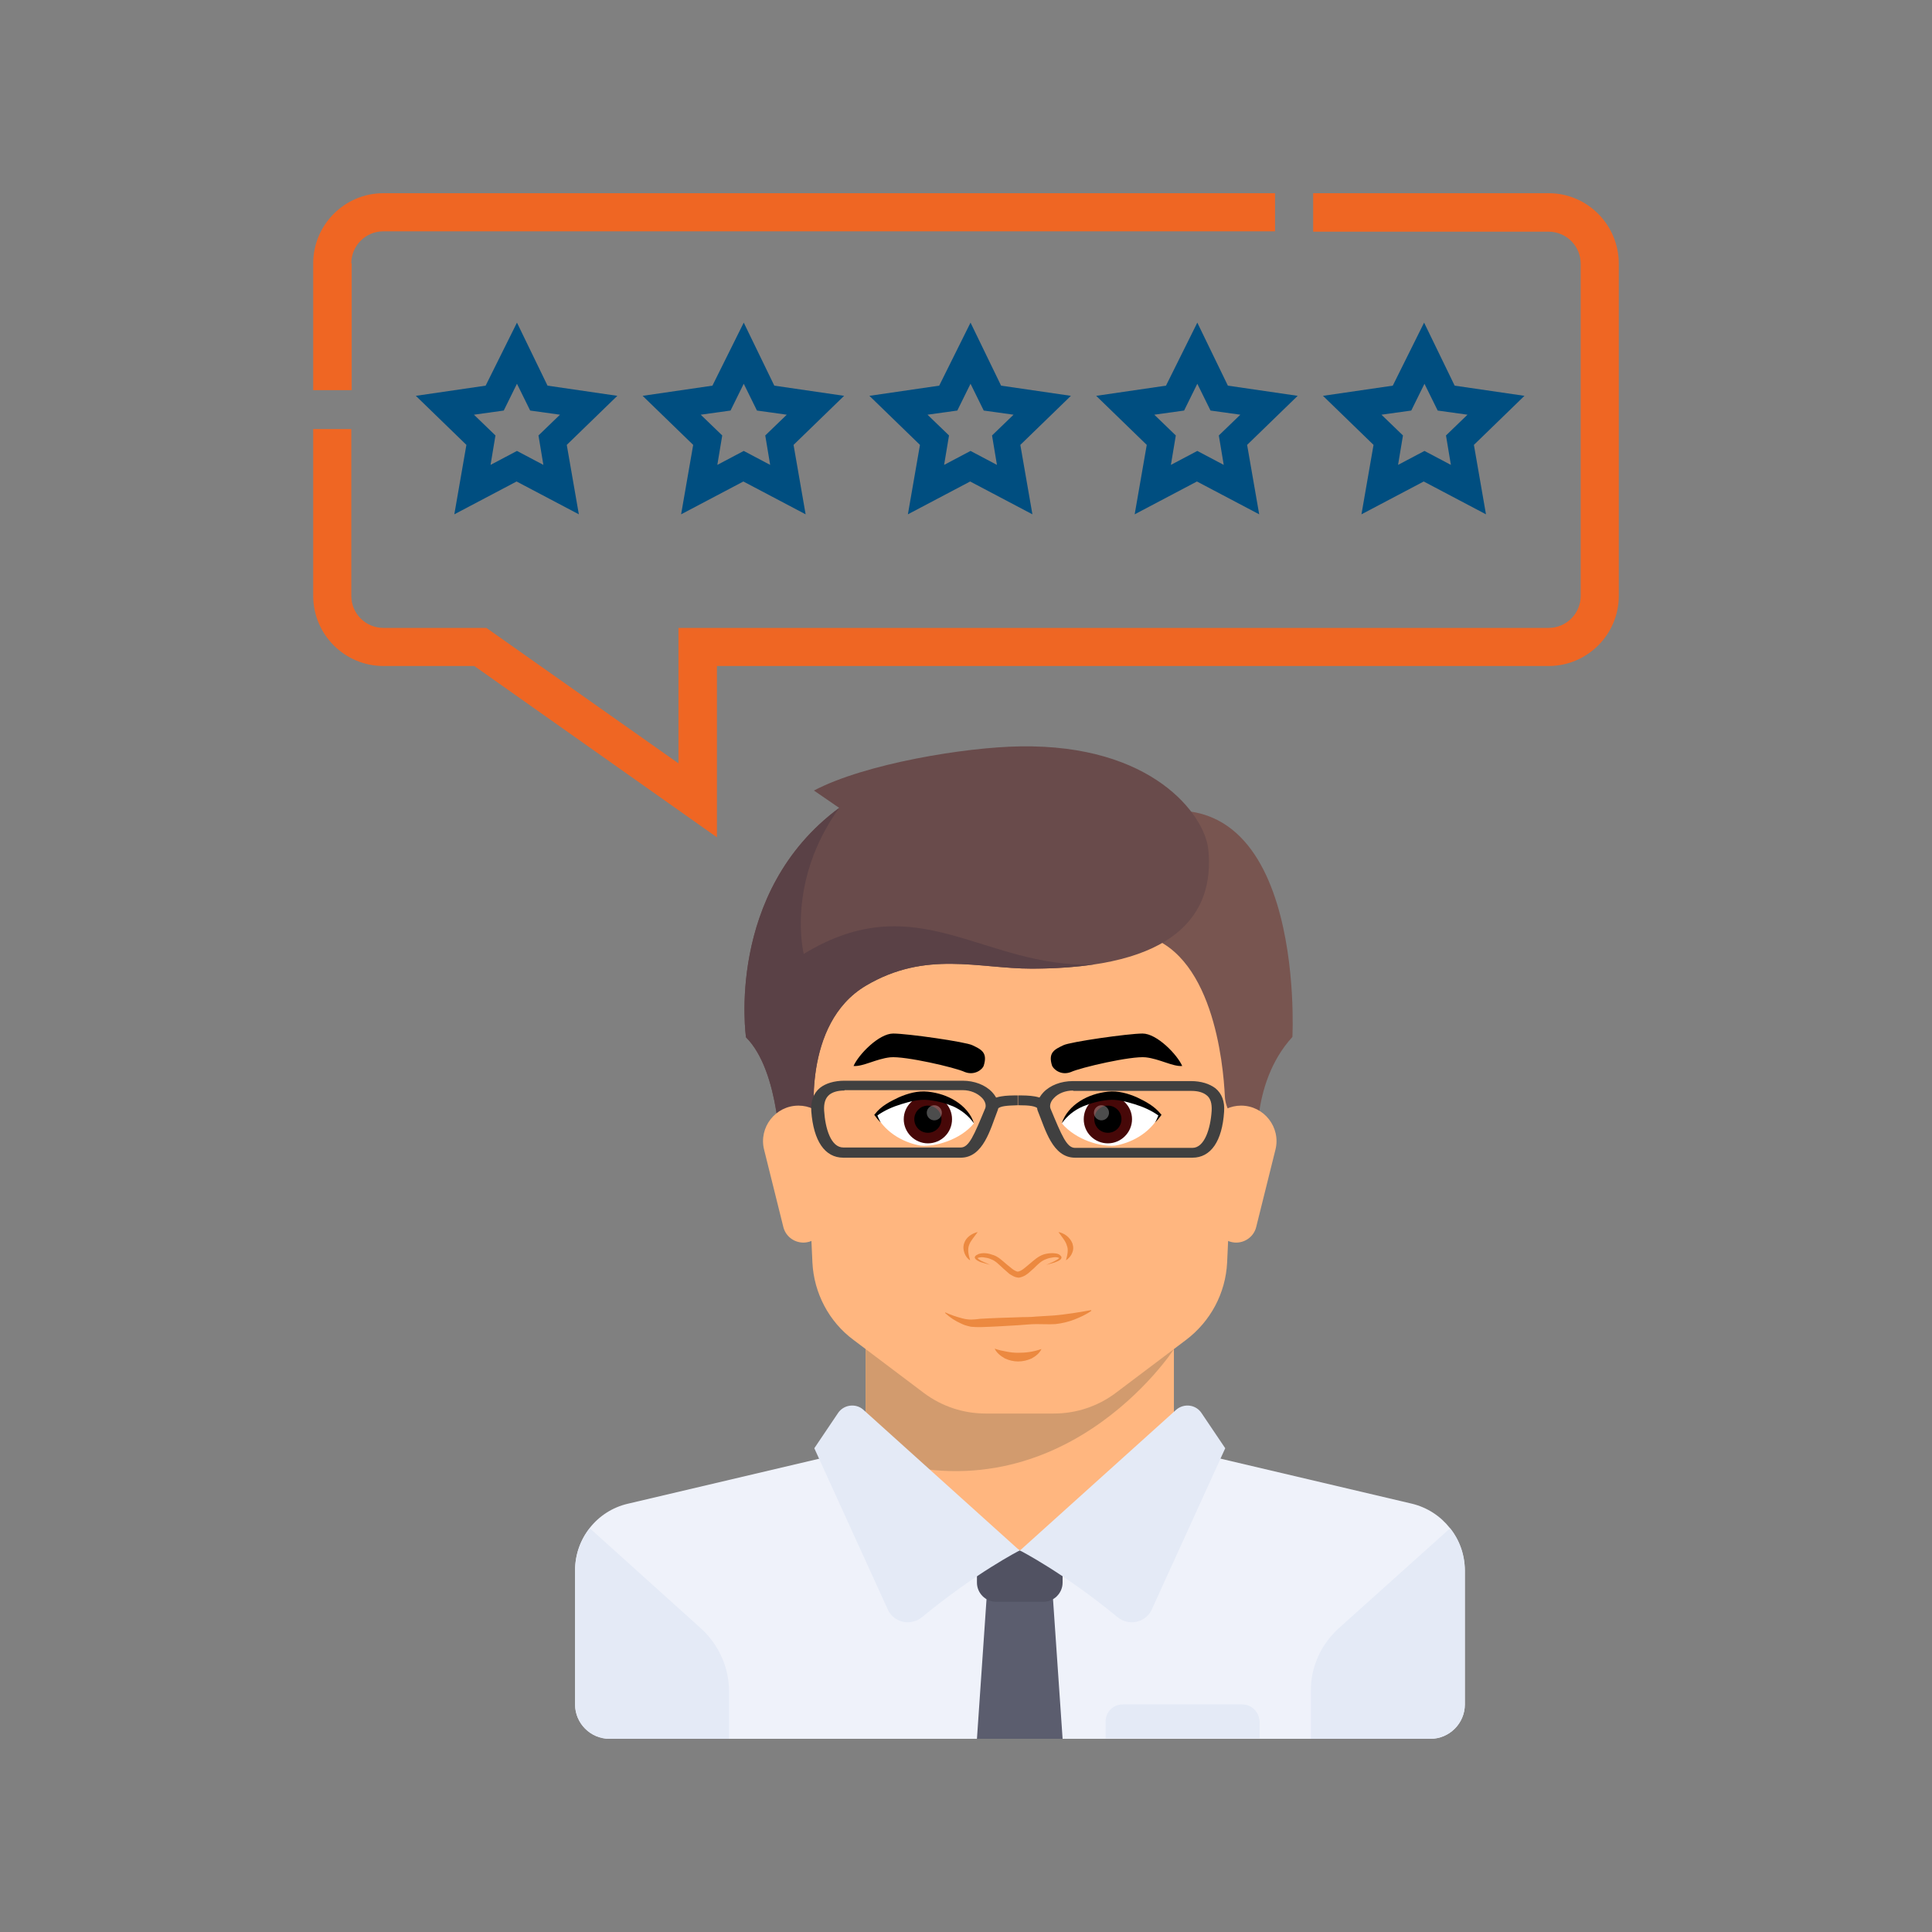 <svg id="Layer_1" xmlns="http://www.w3.org/2000/svg" viewBox="0 0 512 512"><rect x="0" y="0" width="512" height="512" fill="#808080" stroke="none"/><style>.st0{fill:#ef6623}.st1{fill:#004e80}.st2{fill:#ffb67f}.st3{fill:#eff2fa}.st4{fill:#d29b6e}.st5{fill:#e4eaf6}.st6{fill:#5b5d6e}.st7{fill:#515262}.st8{fill:#785550}.st9{fill:#694b4b}.st10{fill:#5a4146}.st11{fill:#ec8940}.st12{fill:#fff}.st13{fill:#470808}.st14{opacity:.3;fill:#fff}.st15{fill:#404040}</style><path class="st0" d="M410.4 51.2H348v10.2h62.4c4.7 0 8.5 3.8 8.5 8.5v88c0 4.7-3.8 8.5-8.5 8.5H179.8v35.9l-50.9-35.9h-27.3c-4.7 0-8.5-3.8-8.5-8.5v-44.2H83v44.2c0 10.3 8.4 18.6 18.6 18.6h24.1l64.3 45.4v-45.4h220.4c10.3 0 18.6-8.4 18.6-18.6v-88c0-10.3-8.3-18.7-18.6-18.7z"/><path class="st0" d="M93.1 69.8c0-4.7 3.8-8.5 8.5-8.5h236.3V51.2H101.6C91.3 51.2 83 59.6 83 69.8v33.6h10.2V69.8z"/><path class="st1" d="M137 85.5l-8.3 16.7-18.5 2.7 13.4 13-3.2 18.4 16.5-8.7 16.5 8.7-3.2-18.4 13.4-13-18.5-2.7-8.1-16.7zm7 37.7l-7-3.7-7 3.7 1.3-7.8-5.7-5.5 7.9-1.1 3.5-7.1 3.5 7.1 7.9 1.1-5.7 5.5 1.3 7.8zm53.1-37.7l-8.3 16.7-18.5 2.7 13.4 13-3.2 18.4 16.5-8.7 16.5 8.7-3.2-18.4 13.4-13-18.5-2.7-8.1-16.7zm7 37.7l-7-3.7-7 3.7 1.3-7.8-5.7-5.5 7.9-1.1 3.5-7.1 3.5 7.1 7.9 1.1-5.7 5.5 1.3 7.8zm53.1-37.7l-8.3 16.7-18.5 2.7 13.4 13-3.2 18.4 16.5-8.7 16.5 8.7-3.2-18.4 13.4-13-18.5-2.7-8.1-16.7zm7 37.7l-7-3.7-7 3.7 1.3-7.8-5.7-5.5 7.9-1.1 3.5-7.1 3.5 7.1 7.9 1.1-5.7 5.5 1.3 7.8zm53.1-37.7l-8.3 16.7-18.5 2.7 13.4 13-3.2 18.4 16.5-8.7 16.5 8.7-3.2-18.4 13.4-13-18.5-2.7-8.1-16.7zm7 37.7l-7-3.7-7 3.7 1.3-7.8-5.7-5.5 7.9-1.1 3.5-7.1 3.5 7.1 7.9 1.1-5.7 5.5 1.3 7.8zm53.1-37.7l-8.3 16.7-18.5 2.7 13.4 13-3.2 18.4 16.5-8.7 16.5 8.7-3.2-18.4 13.4-13-18.5-2.7-8.1-16.7zm7.1 37.7l-7-3.7-7 3.7 1.3-7.8-5.7-5.5 7.9-1.1 3.5-7.1 3.5 7.1 7.9 1.1-5.7 5.5 1.3 7.8z"/><path class="st2" d="M311.1 383.7V352h-81.7v31.7l40.9 36.3z"/><path class="st3" d="M374.2 398.5l-56.1-13.2c-.8-.2-1.6-.5-2.4-.9l-45.4 26.5-43.7-27.8c-1.1 1.1-2.5 1.9-4.1 2.2l-56.1 13.2c-8.2 1.9-14 9.2-14 17.7v35.5c0 5 4.1 9.1 9.1 9.1h217.6c5 0 9.1-4.1 9.1-9.1v-35.5c-.1-8.4-5.8-15.7-14-17.7z"/><path class="st4" d="M229.4 352v33.5c51.4 18.5 81.6-27.8 81.6-27.8V352h-81.6z"/><path class="st2" d="M211.3 247.7l4 86.9c.4 8.1 4.4 15.7 10.9 20.5l18.7 14.1c4.7 3.5 10.4 5.4 16.3 5.4h18.1c5.9 0 11.6-1.9 16.3-5.4l18.7-14.1c6.5-4.9 10.5-12.4 10.9-20.5l4-86.9H211.3z"/><path class="st5" d="M185.6 431.4L156.3 405c-2.5 3.1-3.9 7-3.9 11.2v35.5c0 5 4.1 9.1 9.1 9.1h31.7v-12.6c0-6.4-2.8-12.5-7.6-16.8zm169.3 0l29.4-26.4c2.5 3.1 3.9 7 3.9 11.2v35.5c0 5-4.1 9.1-9.1 9.1h-31.7v-12.6c-.1-6.4 2.7-12.5 7.5-16.8z"/><path class="st6" d="M281.6 460.8h-22.7l2.8-40.8h17.1z"/><path class="st7" d="M281.6 410.9h-22.7v8.5c0 2.8 2.3 5.1 5.1 5.1h12.5c2.8 0 5.1-2.3 5.1-5.1v-8.5z"/><path class="st5" d="M228.8 373.6l41.4 37.3s-11.6 5.9-25.9 17.7c-3 2.4-7.4 1.4-9-2l-19.5-42.8 6.2-9.2c1.5-2.4 4.8-2.8 6.8-1zm82.9 0l-41.4 37.3s11.6 5.9 25.9 17.7c3 2.4 7.4 1.4 9-2l19.5-42.8-6.2-9.2c-1.5-2.4-4.7-2.8-6.8-1z"/><path class="st8" d="M297.7 217.6l4.3 30c19.4 3.9 22.2 34.3 22.6 43 .1 1.6.6 3.1 1.4 4.4l7.4 11.5s-2.5-19 9.1-31.7c0 .1 4-75.3-44.8-57.2z"/><path class="st2" d="M338 304.7l-5.1 20.5c-.6 2.4-2.8 4.1-5.3 4.1-2.7 0-5.1-2-5.4-4.8l-2.6-20.9c-.7-5.6 3.7-10.6 9.3-10.6 6.1 0 10.6 5.8 9.1 11.7z"/><path class="st9" d="M215.7 209.5l6.7 4.6c-30.3 22.4-24.7 60.8-24.7 60.8 9.1 9.1 9.1 31.7 9.1 31.7l9.1-9.1s-3.5-26.2 13.6-36.3c15.9-9.4 29.8-4.5 43.9-4.5 38 0 48.6-14.3 46.8-31.7-1-9-14.7-27.8-49.9-27.2-14.2.2-40.9 4.5-54.6 11.7z"/><path class="st10" d="M213 252.8s-4.8-19 9.4-38.7c-30.3 22.4-24.7 60.8-24.7 60.8 9.1 9.1 9.1 31.7 9.1 31.7l9.1-9.1s-3.5-26.2 13.6-36.3c15.9-9.4 29.8-4.5 43.9-4.5 6.2 0 11.6-.4 16.4-1.1-29.3 1-46.6-21.2-76.8-2.8z"/><path class="st2" d="M202.5 304.7l5.1 20.5c.6 2.4 2.8 4.1 5.3 4.1 2.7 0 5.1-2 5.4-4.8l2.6-20.9c.7-5.6-3.7-10.6-9.3-10.6-6.1 0-10.6 5.8-9.1 11.7z"/><path class="st5" d="M329.2 451.7h-31.7c-2.5 0-4.5 2-4.5 4.5v4.5h40.8v-4.5c-.1-2.5-2.1-4.5-4.6-4.5z"/><path class="st11" d="M250.5 347.8c1.5.7 3.1 1.2 4.6 1.6.8.2 1.5.3 2.3.3.7 0 1.5-.1 2.3-.2 3.3-.2 6.6-.3 9.9-.4 1.6-.1 3.3 0 5-.2l4.9-.3c3.1-.3 6.4-.8 9.6-1.4.1 0 .1 0 .1.1v.1c-1.4 1-3 1.7-4.5 2.3-1.6.6-3.2 1-5 1.2-1.8.1-3.3 0-5 0-1.6 0-3.3.2-4.9.3-3.3.2-6.6.4-9.9.5-.8 0-1.7 0-2.6-.1-.9-.2-1.7-.4-2.5-.8-1.6-.7-3-1.6-4.3-2.8v-.1c-.1-.1-.1-.1 0-.1zm13.1 9.6c1.1.4 2.1.6 3.2.8 1 .2 2 .3 3 .3 2 0 3.9-.2 6.2-1-.5 1.1-1.5 1.9-2.6 2.5-1.1.5-2.3.8-3.6.8-1.2 0-2.4-.3-3.5-.8-1.2-.7-2.2-1.5-2.7-2.6zm-1.2-22.2l-2.1-.6c-.3-.1-.7-.2-1-.4-.2-.1-.4-.2-.5-.3-.1-.1-.4-.2-.5-.7.2-.5.4-.5.5-.6l.6-.3c.4-.1.8-.2 1.2-.2.8 0 1.5.1 2.3.4 1.6.4 2.7 1.6 3.8 2.5.6.5 1.1.9 1.6 1.3s1.2.7 1.4.7c1-.1 2.1-1.2 3.2-2.1 1.1-.9 2.2-2 3.8-2.5.7-.2 1.5-.3 2.3-.3.8.1 1.7 0 2.3 1 0 .7-.3.6-.4.8-.2.1-.3.2-.5.3-.3.1-.7.3-1 .4l-2.1.6 2-.9c.3-.2.6-.3.9-.5.1-.1.3-.2.4-.3.1 0 .2-.4.2 0-.2-.3-1-.4-1.6-.3-.7.1-1.3.2-2 .5-1.2.4-2.2 1.4-3.2 2.4-1.1.9-2.1 2.2-4 2.5-1.2-.1-1.8-.6-2.5-1-.6-.5-1.1-1-1.7-1.5-1.1-1-2-2-3.2-2.4-.6-.3-1.3-.4-2-.5-.6-.1-1.3.1-1.6.2-.1-.2.3.3.5.4.3.2.6.4.9.5l2 .9zm18.1-8.7c1.5.3 3 1.3 3.7 3 .3.9.3 1.8-.1 2.6-.3.8-.9 1.4-1.6 1.9.4-1.6.7-2.8.2-4-.3-1.1-1.3-2.2-2.2-3.5zm-21.4 0c-.9 1.3-1.9 2.3-2.3 3.5-.4 1.1-.2 2.4.3 4-.7-.4-1.2-1.1-1.5-1.9-.3-.8-.4-1.7-.1-2.6.5-1.6 2-2.6 3.6-3z"/><path class="st12" d="M281.4 297.7c2.8-5.9 10.5-7.3 13.3-7.3 3.8 0 10.3 2.6 12.6 5.1-2.7 5.2-8.1 7.5-11.8 8.1-3.7.4-10.4-1.5-14.1-5.9z"/><path class="st13" d="M300 296.6c0 3.5-2.9 6.4-6.4 6.4-3.5 0-6.4-2.8-6.4-6.4 0-3.5 2.8-6.4 6.4-6.4 3.5.1 6.4 2.9 6.4 6.4z"/><path d="M297.2 296.6c0 2-1.6 3.6-3.6 3.6s-3.6-1.6-3.6-3.6 1.6-3.6 3.6-3.6 3.6 1.6 3.6 3.6z"/><path class="st14" d="M293.9 294.9c0 1.1-.9 2-2 2s-2-.9-2-2 .9-2 2-2 2 .9 2 2z"/><path d="M281.4 297.7c.7-2.4 2.6-4.5 4.8-5.9 2.2-1.4 4.7-2.2 7.4-2.5 2.7-.3 5.4.5 7.7 1.5 2.3 1.1 4.6 2.3 6.3 4.4l.2.2-.1.2c-.5.7-1 1.3-1.6 1.9.4-.7.7-1.4 1-2.2v.4c-1.9-1.4-4.2-2.4-6.5-3.1-2.3-.7-4.6-1.3-6.8-1.1-2.3.2-4.6.8-6.8 1.7-2.3 1-4.2 2.5-5.6 4.5zm-2.6-15.3c-1.1-3.5.7-4.3 3-5.4 1.8-.9 17.2-3.1 21-3.1 3.8 0 9.2 5.6 10.5 8.6-2.5.2-6-1.9-9.7-2.3-3.8-.4-17.2 2.7-19.8 3.9-2.6 1-4.6-.7-5-1.7z"/><path class="st12" d="M258.1 297.7c-2.8-5.9-10.5-7.3-13.3-7.3-3.9 0-10.3 2.6-12.6 5.1 2.7 5.2 8.1 7.5 11.8 8.1 3.7.4 10.5-1.5 14.1-5.9z"/><path class="st13" d="M239.5 296.6c0 3.5 2.9 6.4 6.4 6.4 3.5 0 6.4-2.8 6.4-6.4 0-3.5-2.8-6.4-6.4-6.4-3.5.1-6.4 2.9-6.4 6.4z"/><path d="M242.3 296.6c0 2 1.6 3.6 3.6 3.6s3.6-1.6 3.6-3.6-1.6-3.6-3.6-3.6-3.6 1.6-3.6 3.6z"/><path class="st14" d="M245.6 294.9c0 1.1.9 2 2 2s2-.9 2-2-.9-2-2-2-2 .9-2 2z"/><path d="M258.1 297.7c-.7-2.4-2.6-4.5-4.8-5.9-2.2-1.4-4.7-2.2-7.4-2.5-2.7-.3-5.4.5-7.7 1.5-2.3 1.1-4.7 2.3-6.3 4.4l-.2.2.1.2c.5.7 1 1.3 1.6 1.9-.4-.7-.7-1.4-1-2.2v.4c1.9-1.4 4.2-2.4 6.5-3.1 2.3-.7 4.6-1.3 6.9-1.1 2.3.2 4.6.8 6.8 1.7 2.2 1 4.1 2.5 5.5 4.5zm2.6-15.3c1.1-3.5-.7-4.3-3-5.4-1.8-.9-17.2-3.1-21-3.1-3.8 0-9.2 5.6-10.5 8.6 2.5.2 6-1.9 9.7-2.3 3.8-.4 17.3 2.7 19.8 3.9 2.6 1 4.7-.7 5-1.7z"/><path class="st15" d="M275.2 293.9c-.7-.8-2.4-1-5.4-1v-2.6c2.8 0 6.3 0 8.2 2.1l-2.8 1.5z"/><path class="st15" d="M316 306.8h-31.1c-6 0-7.9-7.6-9.8-12.2-.7-1.6-.1-3.5 1.4-5.1 1.8-1.9 4.7-3 7.8-3h31.3c2.7 0 4.9.7 6.5 1.9 1.7 1.4 2.5 3.5 2.3 6.2-.5 7.8-3.5 12.2-8.4 12.2zM284.4 289c-2 0-3.9.7-5.1 2-.9.9-1.2 2-.9 2.8 3 7.2 4.3 10.4 6.5 10.4H316c3.2 0 4.8-5.1 5.1-9.8.1-2-.3-3.4-1.4-4.2-.9-.7-2.2-1.1-4-1.1h-31.3zm-29.8 17.8h-31.1c-4.9 0-7.9-4.4-8.5-12.3-.2-2.7.6-4.8 2.3-6.2 1.5-1.2 3.8-1.9 6.5-1.9h31.3c3.1 0 6 1.1 7.8 3 1.5 1.6 2.1 3.5 1.4 5.1-1.8 4.6-3.7 12.3-9.7 12.3zM223.8 289c-1.8 0-3.1.4-4 1.1-1.1.9-1.5 2.3-1.4 4.2.3 4.8 1.8 9.8 5.1 9.8h31.1c2.2 0 3.5-3.2 6.5-10.4.3-.8 0-1.9-.9-2.8-1.2-1.2-3-2-5.1-2h-31.3z"/><path class="st15" d="M264.3 293.9l-2.8-1.5c1.9-2.1 5.4-2.1 8.2-2.1v2.6c-3 .1-4.6.2-5.4 1z"/></svg>